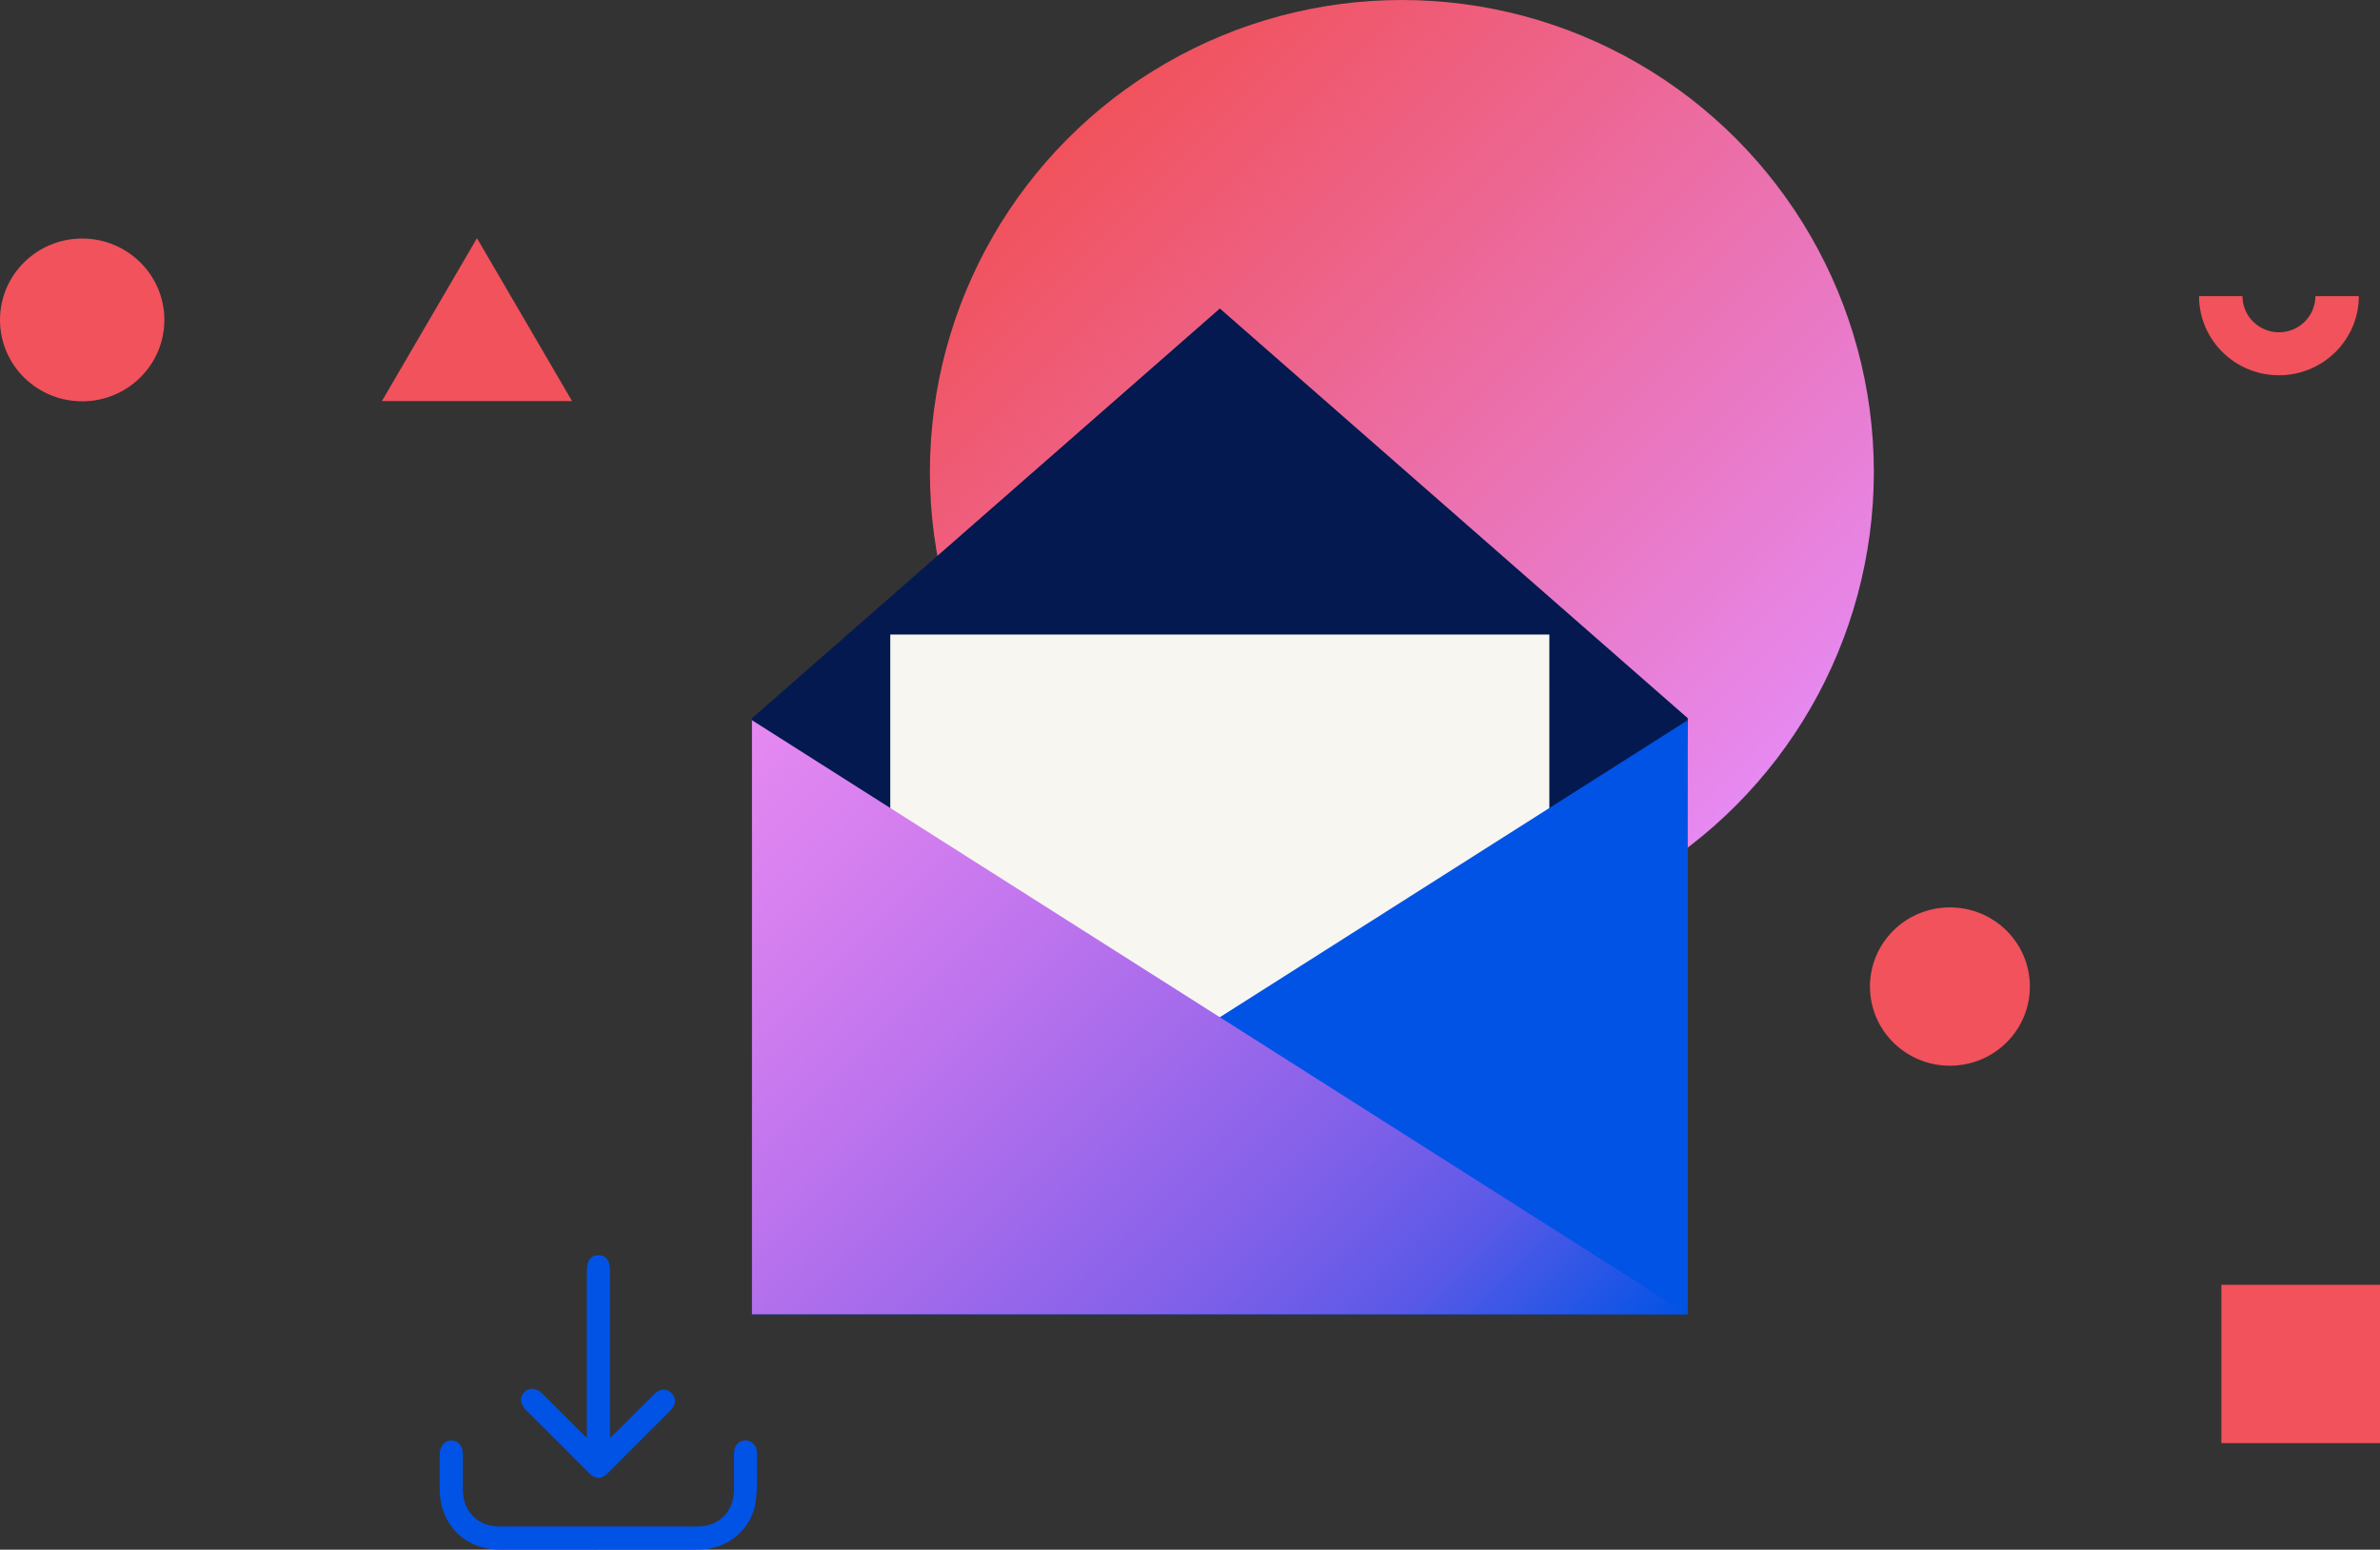 <?xml version="1.0" encoding="UTF-8"?>
<svg xmlns="http://www.w3.org/2000/svg" xmlns:xlink="http://www.w3.org/1999/xlink" id="Layer_2" viewBox="0 0 385.76 251.16">
  <rect x="0" y="0" width="385.76" height="251.16" fill="#333333" stroke="none"/>
  <defs>
    <style>
      .cls-1 {
        fill: #03194f;
      }

      .cls-2, .cls-3 {
        fill: #0053e5;
      }

      .cls-2, .cls-4 {
        fill-rule: evenodd;
      }

      .cls-4 {
        fill: url(#linear-gradient-2);
      }

      .cls-5 {
        fill: #f8f6f1;
      }

      .cls-6 {
        fill: #f1525c;
      }

      .cls-7 {
        fill: url(#linear-gradient);
      }
    </style>
    <linearGradient id="linear-gradient" x1="281.31" y1="130.59" x2="173.13" y2="22.41" gradientUnits="userSpaceOnUse">
      <stop offset="0" stop-color="#e689f1"></stop>
      <stop offset="1" stop-color="#f1525c"></stop>
    </linearGradient>
    <linearGradient id="linear-gradient-2" x1="111.66" y1="126.94" x2="235.64" y2="250.92" gradientUnits="userSpaceOnUse">
      <stop offset="0" stop-color="#e689f1"></stop>
      <stop offset=".19" stop-color="#d17def"></stop>
      <stop offset=".35" stop-color="#ba72ed"></stop>
      <stop offset=".5" stop-color="#9f69eb"></stop>
      <stop offset=".66" stop-color="#8160e9"></stop>
      <stop offset=".81" stop-color="#5a59e7"></stop>
      <stop offset="1" stop-color="#0053e5"></stop>
    </linearGradient>
  </defs>
  <g id="Layer_1-2" data-name="Layer_1">
    <circle class="cls-7" cx="227.22" cy="76.5" r="76.5"></circle>
    <g>
      <rect class="cls-5" x="144.14" y="102.57" width="107.04" height="67.33"></rect>
      <g>
        <polygon class="cls-1" points="197.72 50 121.89 116.4 123.12 162.36 137.39 162.36 144.3 162.36 144.3 102.84 251.13 102.84 251.13 162.36 256.27 162.36 272.32 162.36 273.56 116.4 197.72 50"></polygon>
        <path class="cls-2" d="M273.56,116.72v96.28H121.88l151.67-96.28Z"></path>
        <path class="cls-4" d="M273.56,213H121.88v-96.28l151.67,96.28Z"></path>
      </g>
    </g>
    <g>
      <path class="cls-3" d="M96.87,251.15c-5.26,0-10.52,0-15.78,0-5.73,0-9.8-4.07-9.82-9.78,0-1.87,0-3.74,0-5.61,0-1.43.76-2.32,1.92-2.3,1.12.02,1.82.87,1.83,2.25.01,1.91-.01,3.82,0,5.73.03,3.54,2.42,5.95,5.96,5.96,10.68.01,21.36.01,32.04,0,3.53,0,5.92-2.42,5.95-5.97.02-1.95,0-3.9,0-5.85.01-1.28.74-2.11,1.83-2.12,1.08-.02,1.91.83,1.9,2.07-.02,2.61.13,5.25-.21,7.81-.61,4.52-4.55,7.77-9.13,7.79-5.5.03-10.99,0-16.49,0Z"></path>
      <path class="cls-3" d="M95.12,233v-18.4c0-2.88,0-5.77,0-8.65,0-1.66.67-2.55,1.91-2.52,1.19.02,1.84.88,1.84,2.48,0,8.54,0,17.07,0,25.61,0,.42,0,.84,0,1.48.4-.35.66-.55.89-.78,2.07-2.06,4.13-4.14,6.21-6.2,1-.99,2.05-1.07,2.88-.25.81.8.74,1.91-.23,2.88-3.36,3.37-6.72,6.73-10.09,10.09-1.06,1.05-2,1.05-3.05,0-3.43-3.41-6.85-6.83-10.26-10.25-.98-.98-1.04-2.07-.22-2.88.79-.79,1.92-.71,2.89.25,2.08,2.06,4.14,4.13,6.21,6.2.27.27.55.52,1.02.96Z"></path>
    </g>
    <path class="cls-6" d="M61.9,65h30.82l-15.41-26.4-15.41,26.4ZM360.05,208.23v25.65h25.71v-25.65h-25.71ZM316.05,147.06c-7.16,0-12.96,5.74-12.96,12.83s5.8,12.83,12.96,12.83,12.96-5.74,12.96-12.83-5.8-12.83-12.96-12.83ZM369.38,60.82c7.14,0,12.95-5.75,12.95-12.82h-7.04c0,3.22-2.65,5.85-5.91,5.85s-5.91-2.62-5.91-5.85h-7.04c0,7.07,5.81,12.82,12.95,12.82ZM13.32,38.66c-7.36,0-13.32,5.9-13.32,13.19s5.96,13.19,13.32,13.19,13.32-5.91,13.32-13.19-5.96-13.19-13.32-13.19Z"></path>
  </g>
</svg>
